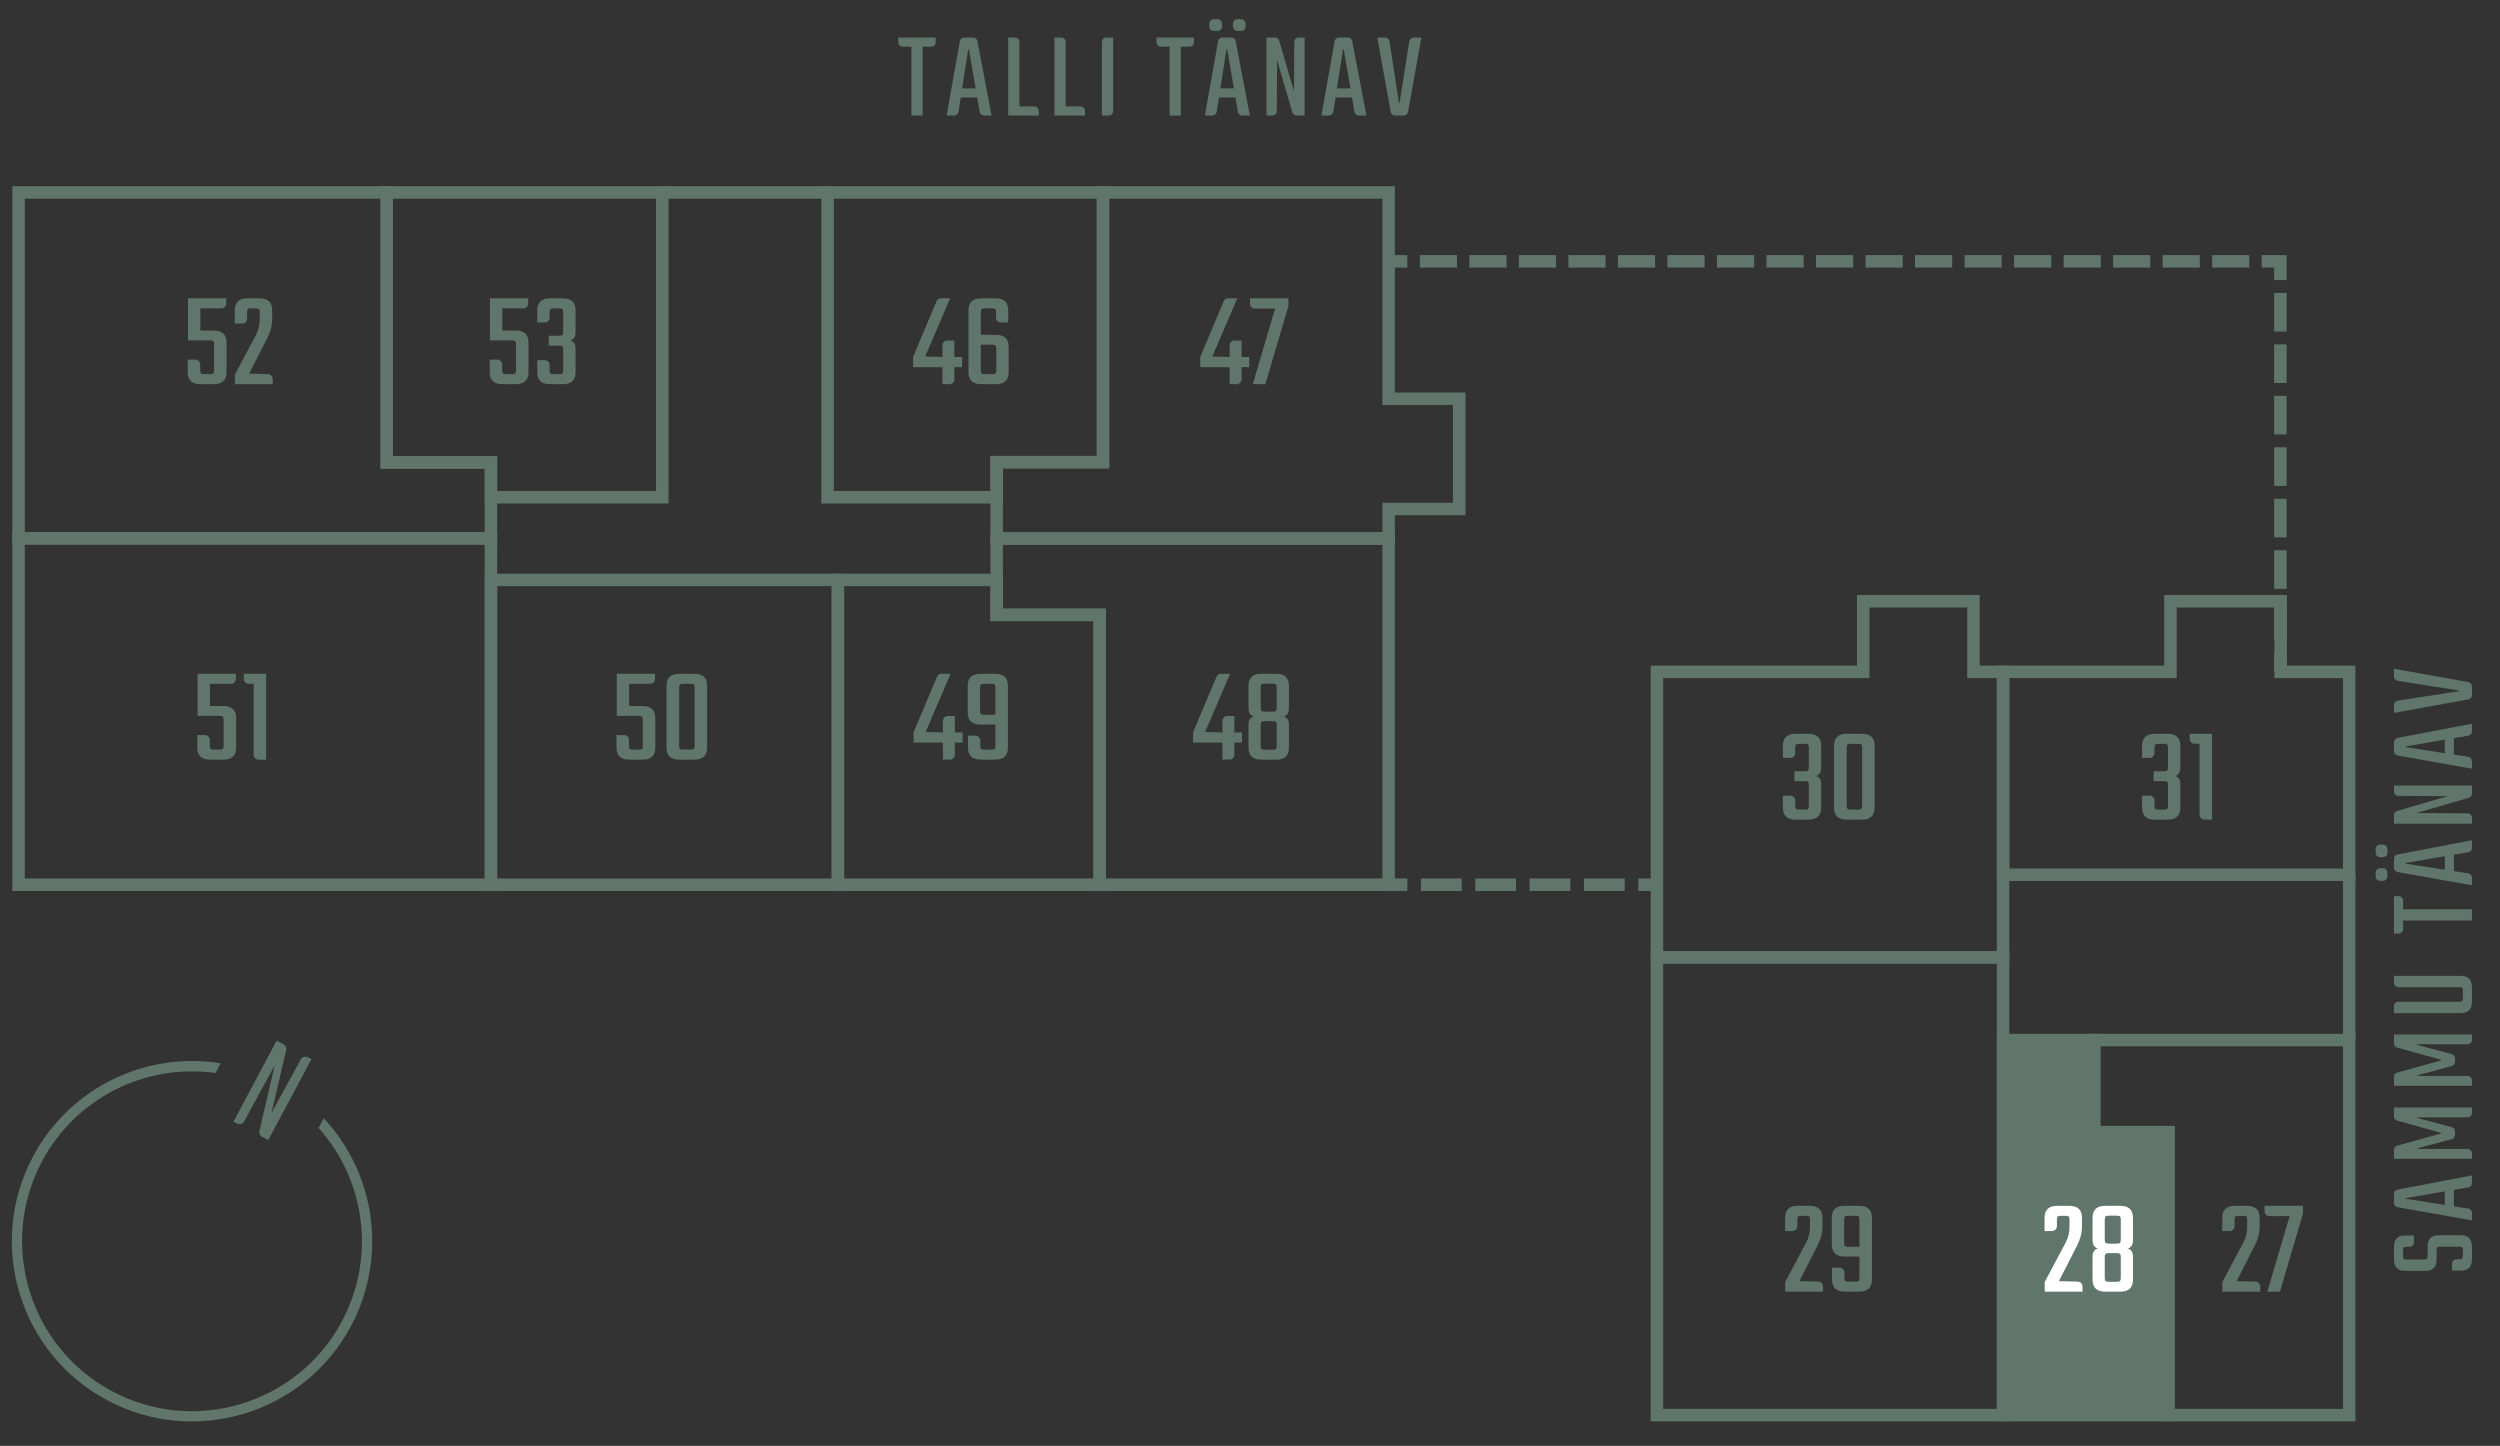 <?xml version="1.0" encoding="UTF-8"?><svg id="Layer_2" xmlns="http://www.w3.org/2000/svg" viewBox="0 0 200.576 116"><rect x="0" y="0" width="200.576" height="116" fill="#333333" stroke="none"/><g id="Base"><path d="M195.777,100.023c-.239,0-.289.05-.289.289v.74c0,.609-.3.909-.89.909h-1.649c-.59,0-.879-.31-.879-.93v-.979c0-.619.289-.929.879-.929h.721v.56c0,.189-.16.35-.351.35h-.229c-.24,0-.29.06-.29.3v.42c0,.239.05.3.29.3h1.389c.24,0,.29-.061.29-.3v-.729c0-.61.29-.92.88-.92h1.799c.59,0,.879.31.879.939v.97c0,.619-.289.93-.879.93h-.72v-.56c0-.19.159-.351.35-.351h.229c.24,0,.291-.06.291-.3v-.42c0-.239-.051-.289-.291-.289h-1.529Z" fill="#60766c" stroke-width="0"/><path d="M196.877,95.464v1.319l1.16.18c.17.03.289.18.289.35v.6l-5.967-1.06c-.17-.029-.289-.17-.289-.34v-.729c0-.17.119-.31.289-.34l5.967-1.139v.619c0,.17-.119.31-.289.34l-1.16.2ZM196.148,96.673v-1.089l-3.119.539c-.02,0-.02.021-.02.03s0,.02.02.03l3.119.489Z" fill="#60766c" stroke-width="0"/><path d="M198.326,92.973h-6.256v-.72c0-.16.109-.3.26-.34l3.518-.97c.01-.01.01-.02.01-.029s0-.03-.01-.03l-3.518-.97c-.15-.04-.26-.18-.26-.34v-.72h6.256v.44c0,.189-.16.35-.35.35h-3.998c-.02,0-.029.01-.029.03,0,.01.01.029.02.029l2.738.73c.15.039.26.18.26.339v.28c0,.16-.109.3-.26.34l-2.729.729c-.01,0-.02.021-.02.03,0,.02.01.03.03.03h3.987c.189,0,.35.159.35.35v.439Z" fill="#60766c" stroke-width="0"/><path d="M198.326,87.112h-6.256v-.72c0-.16.109-.3.26-.34l3.518-.97c.01-.01.01-.02.01-.029s0-.03-.01-.03l-3.518-.97c-.15-.04-.26-.18-.26-.34v-.72h6.256v.44c0,.189-.16.35-.35.35h-3.998c-.02,0-.029.01-.029.03,0,.01.01.029.02.029l2.738.73c.15.039.26.18.26.339v.28c0,.16-.109.3-.26.34l-2.729.729c-.01,0-.02.021-.02.03,0,.02.01.03.03.03h3.987c.189,0,.35.159.35.35v.439Z" fill="#60766c" stroke-width="0"/><path d="M192.07,78.295h5.377c.59,0,.879.31.879.939v1.109c0,.629-.289.939-.879.939h-5.377v-.56c0-.19.16-.351.35-.351h4.887c.24,0,.291-.06.291-.3v-.569c0-.25-.051-.3-.291-.3h-4.887c-.189,0-.35-.16-.35-.35v-.56Z" fill="#60766c" stroke-width="0"/><path d="M192.07,71.904h.379c.19,0,.351.149.351.35v.699h5.526v.899h-5.526v.7c0,.189-.16.35-.351.35h-.379v-2.998Z" fill="#60766c" stroke-width="0"/><path d="M190.951,68.773c-.19,0-.35-.159-.35-.35v-.31c0-.189.159-.35.35-.35h.239c.19,0,.351.16.351.35v.31c0,.19-.16.35-.351.35h-.239ZM190.951,70.673c-.19,0-.35-.16-.35-.35v-.32c0-.189.159-.35.35-.35h.239c.19,0,.351.16.351.35v.32c0,.189-.16.35-.351.35h-.239ZM196.877,68.574v1.319l1.16.18c.17.03.289.18.289.35v.6l-5.967-1.06c-.17-.029-.289-.17-.289-.34v-.729c0-.17.119-.31.289-.34l5.967-1.139v.619c0,.17-.119.31-.289.34l-1.16.2ZM196.148,69.783v-1.089l-3.119.539c-.02,0-.02.021-.02.03s0,.02.02.03l3.119.489Z" fill="#60766c" stroke-width="0"/><path d="M192.07,63.024h6.256v.65c0,.149-.1.289-.25.329l-4.197,1.229,4.098.021c.189,0,.35.159.35.35v.479h-6.256v-.689c0-.15.1-.29.25-.33l4.067-1.189-3.968-.02c-.189,0-.35-.16-.35-.35v-.48Z" fill="#60766c" stroke-width="0"/><path d="M196.877,59.224v1.319l1.16.18c.17.03.289.18.289.35v.6l-5.967-1.06c-.17-.029-.289-.17-.289-.34v-.729c0-.17.119-.31.289-.34l5.967-1.139v.619c0,.17-.119.31-.289.34l-1.16.2ZM196.148,60.433v-1.089l-3.119.539c-.02,0-.02.021-.02.03s0,.02.02.03l3.119.489Z" fill="#60766c" stroke-width="0"/><path d="M192.07,53.655l5.967,1.069c.17.03.289.18.289.35v.689c0,.17-.119.32-.289.351l-5.967,1.079v-.63c0-.18.13-.319.3-.35l4.937-.76c.011,0,.021-.01.021-.03,0-.01-.01-.02-.021-.02l-4.937-.779c-.17-.021-.3-.17-.3-.34v-.63Z" fill="#60766c" stroke-width="0"/><path d="M75.068,3.013v.379c0,.19-.149.351-.35.351h-.699v5.526h-.899V3.742h-.7c-.189,0-.35-.16-.35-.351v-.379h2.998Z" fill="#60766c" stroke-width="0"/><path d="M78.398,7.819h-1.319l-.18,1.159c-.03.17-.18.29-.35.29h-.6l1.06-5.967c.029-.17.17-.289.34-.289h.729c.17,0,.31.119.34.289l1.139,5.967h-.619c-.17,0-.31-.12-.34-.29l-.2-1.159ZM77.189,7.09h1.089l-.539-3.118c0-.02-.021-.02-.03-.02s-.02,0-.03.02l-.489,3.118Z" fill="#60766c" stroke-width="0"/><path d="M81.789,8.539h1.199c.19,0,.35.16.35.35v.38h-2.448V3.013h.55c.189,0,.35.159.35.35v5.177Z" fill="#60766c" stroke-width="0"/><path d="M85.499,8.539h1.199c.19,0,.35.16.35.35v.38h-2.448V3.013h.55c.189,0,.35.159.35.35v5.177Z" fill="#60766c" stroke-width="0"/><path d="M89.309,3.013v5.906c0,.189-.159.35-.35.35h-.55V3.362c0-.19.16-.35.35-.35h.55Z" fill="#60766c" stroke-width="0"/><path d="M95.788,3.013v.379c0,.19-.149.351-.35.351h-.699v5.526h-.899V3.742h-.7c-.189,0-.35-.16-.35-.351v-.379h2.998Z" fill="#60766c" stroke-width="0"/><path d="M99.118,7.819h-1.319l-.18,1.159c-.03.17-.18.29-.35.29h-.6l1.06-5.967c.029-.17.17-.289.34-.289h.729c.17,0,.31.119.34.289l1.139,5.967h-.619c-.17,0-.31-.12-.34-.29l-.2-1.159ZM97.02,1.892c0-.189.16-.35.35-.35h.32c.189,0,.35.16.35.35v.24c0,.189-.16.35-.35.35h-.32c-.189,0-.35-.16-.35-.35v-.24ZM97.909,7.09h1.089l-.539-3.118c0-.02-.021-.02-.03-.02s-.02,0-.03.02l-.489,3.118ZM98.919,1.892c0-.189.159-.35.35-.35h.31c.189,0,.35.16.35.35v.24c0,.189-.16.35-.35.35h-.31c-.19,0-.35-.16-.35-.35v-.24Z" fill="#60766c" stroke-width="0"/><path d="M104.668,3.013v6.256h-.65c-.149,0-.289-.1-.329-.25l-1.229-4.197-.021,4.098c0,.189-.159.35-.35.35h-.479V3.013h.689c.15,0,.29.1.33.249l1.189,4.068.02-3.968c0-.19.16-.35.35-.35h.48Z" fill="#60766c" stroke-width="0"/><path d="M108.468,7.819h-1.319l-.18,1.159c-.03.17-.18.29-.35.29h-.6l1.06-5.967c.029-.17.17-.289.34-.289h.729c.17,0,.31.119.34.289l1.139,5.967h-.619c-.17,0-.31-.12-.34-.29l-.2-1.159ZM107.259,7.09h1.089l-.539-3.118c0-.02-.021-.02-.03-.02s-.02,0-.03.02l-.489,3.118Z" fill="#60766c" stroke-width="0"/><path d="M114.037,3.013l-1.069,5.966c-.03.17-.18.29-.35.29h-.689c-.17,0-.32-.12-.351-.29l-1.079-5.966h.63c.18,0,.319.13.35.3l.76,4.937c0,.011.01.021.03.021.01,0,.02-.01.02-.021l.779-4.937c.021-.17.17-.3.34-.3h.63Z" fill="#60766c" stroke-width="0"/><polygon id="_3-52" points="39.388 43.191 1.49 43.191 1.49 15.44 31.031 15.44 31.031 37.105 39.388 37.105 39.388 43.191" fill="none" stroke="#60766c" stroke-miterlimit="10"/><rect id="_3-51" x="1.49" y="43.191" width="37.898" height="27.79" fill="none" stroke="#60766c" stroke-miterlimit="10"/><rect id="_3-50" x="39.388" y="46.527" width="27.837" height="24.455" fill="none" stroke="#60766c" stroke-miterlimit="10"/><polygon id="_3-49" points="88.228 70.981 67.224 70.981 67.224 46.527 79.964 46.527 79.964 49.332 88.228 49.332 88.228 70.981" fill="none" stroke="#60766c" stroke-miterlimit="10"/><polygon id="_3-46" points="79.964 39.895 66.399 39.895 66.399 15.44 88.494 15.44 88.494 37.079 79.964 37.079 79.964 39.895" fill="none" stroke="#60766c" stroke-miterlimit="10"/><polygon id="_8-30" points="160.708 76.807 132.937 76.807 132.937 53.904 149.489 53.904 149.489 48.24 158.331 48.24 158.331 53.904 160.708 53.904 160.708 70.187 160.708 70.187 160.708 76.807" fill="none" stroke="#60766c" stroke-miterlimit="10"/><polygon id="_3-53" points="53.135 39.895 39.388 39.895 39.388 37.105 31.031 37.105 31.031 15.44 53.135 15.44 53.135 39.895" fill="none" stroke="#60766c" stroke-miterlimit="10"/><polygon id="_3-48" points="111.411 70.981 88.228 70.981 88.228 49.332 79.964 49.332 79.964 43.204 111.411 43.204 111.411 45.588 111.411 45.588 111.411 54.431 111.411 54.431 111.411 70.981" fill="none" stroke="#60766c" stroke-miterlimit="10"/><polygon id="_3-47" points="111.411 15.44 88.494 15.44 88.494 37.079 79.964 37.079 79.964 39.895 79.964 39.895 79.964 43.204 111.411 43.204 111.411 40.834 117.076 40.834 117.076 31.992 111.411 31.992 111.411 15.44" fill="none" stroke="#60766c" stroke-miterlimit="10"/><polygon id="_8-29" points="160.708 113.535 132.937 113.535 132.937 76.807 160.708 76.807 160.708 83.437 160.708 83.437 160.708 113.535" fill="none" stroke="#60766c" stroke-miterlimit="10"/><polygon id="_8-31" points="188.478 70.18 160.708 70.18 160.708 53.904 174.137 53.904 174.137 48.241 182.979 48.241 182.979 53.904 188.478 53.904 188.478 70.18" fill="none" stroke="#60766c" stroke-miterlimit="10"/><polygon id="_8-28" points="160.708 113.535 160.708 83.443 168.016 83.443 168.016 90.833 173.972 90.833 173.972 113.535 160.708 113.535" fill="#60766c" stroke="#60766c" stroke-miterlimit="10"/><polygon id="_8-27" points="173.972 113.535 173.972 90.833 168.016 90.833 168.016 83.443 188.478 83.443 188.478 113.535 173.972 113.535" fill="none" stroke="#60766c" stroke-miterlimit="10"/><rect id="frame" width="200" height="116" fill="none" stroke-width="0"/><line x1="182.957" y1="53.904" x2="182.957" y2="52.404" fill="none" stroke="#60766c" stroke-miterlimit="10"/><line x1="182.957" y1="51.372" x2="182.957" y2="22.983" fill="none" stroke="#60766c" stroke-dasharray="0 0 3.097 1.032" stroke-miterlimit="10"/><polyline points="182.957 22.467 182.957 20.967 181.457 20.967" fill="none" stroke="#60766c" stroke-miterlimit="10"/><line x1="180.464" y1="20.967" x2="113.408" y2="20.967" fill="none" stroke="#60766c" stroke-dasharray="0 0 2.98 .993" stroke-miterlimit="10"/><line x1="112.911" y1="20.967" x2="111.411" y2="20.967" fill="none" stroke="#60766c" stroke-miterlimit="10"/><line x1="111.412" y1="70.981" x2="112.912" y2="70.981" fill="none" stroke="#60766c" stroke-miterlimit="10"/><line x1="114.002" y1="70.981" x2="130.892" y2="70.981" fill="none" stroke="#60766c" stroke-dasharray="0 0 3.269 1.09" stroke-miterlimit="10"/><line x1="131.437" y1="70.981" x2="132.937" y2="70.981" fill="none" stroke="#60766c" stroke-miterlimit="10"/><line x1="188.478" y1="83.443" x2="188.478" y2="70.183" fill="none" stroke="#60766c" stroke-miterlimit="10"/><line x1="66.399" y1="15.44" x2="53.135" y2="15.44" fill="none" stroke="#60766c" stroke-miterlimit="10"/><path d="M144.205,98.382c0,.209-.177.386-.386.386h-.604v-1.057c0-.649.341-.968,1.022-.968h.946c.693,0,1.034.318,1.034.968v.693c0,.517-.132,1.012-.385,1.507l-1.463,2.872,1.507.044c.209,0,.385.176.385.385v.418h-3.036v-.771l1.684-3.168c.209-.385.308-.825.308-1.32v-.506c0-.265-.055-.319-.33-.319h-.352c-.265,0-.33.055-.33.319v.517Z" fill="#60766c" stroke-width="0"/><path d="M149.154,96.743c.693,0,1.034.318,1.034.968v4.951c0,.648-.341.968-1.034.968h-1.133c-.693,0-1.034-.319-1.034-.968v-.957h.604c.209,0,.386.176.386.385v.418c0,.264.055.319.329.319h.562c.264,0,.319-.056.319-.319v-1.694h-1.199c-.683,0-1.023-.33-1.023-.979v-2.123c0-.649.341-.968,1.023-.968h1.166ZM149.187,100.032v-2.167c0-.265-.056-.319-.319-.319h-.583c-.264,0-.33.055-.33.319v1.848c0,.254.066.319.33.319h.902Z" fill="#60766c" stroke-width="0"/><path d="M165.026,98.382c0,.209-.177.386-.386.386h-.604v-1.057c0-.649.341-.968,1.022-.968h.946c.693,0,1.034.318,1.034.968v.693c0,.517-.132,1.012-.385,1.507l-1.463,2.872,1.507.044c.209,0,.385.176.385.385v.418h-3.036v-.771l1.684-3.168c.209-.385.308-.825.308-1.32v-.506c0-.265-.055-.319-.33-.319h-.352c-.265,0-.33.055-.33.319v.517Z" fill="#fff" stroke-width="0"/><path d="M171.131,99.482c0,.385-.144.616-.43.682.286.077.43.298.43.649v1.849c0,.648-.341.968-1.023.968h-1.199c-.682,0-1.023-.319-1.023-.968v-1.849c0-.352.144-.572.43-.649-.286-.065-.43-.297-.43-.682v-1.771c0-.649.342-.968,1.023-.968h1.199c.683,0,1.023.318,1.023.968v1.771ZM170.151,97.854c0-.121-.021-.209-.055-.254-.044-.044-.132-.065-.265-.065h-.648c-.132,0-.22.021-.253.065-.044.045-.066.133-.066.254v1.605c0,.121.022.209.066.253.033.044.121.066.253.066h.648c.133,0,.221-.022.265-.066.033-.044.055-.132.055-.253v-1.605ZM170.151,100.857c0-.121-.021-.209-.055-.253-.044-.044-.132-.066-.265-.066h-.648c-.132,0-.22.022-.253.066-.044.044-.066.132-.066.253v1.65c0,.132.022.22.066.264.033.044.121.066.253.066h.648c.133,0,.221-.022.265-.066.033-.044.055-.132.055-.264v-1.65Z" fill="#fff" stroke-width="0"/><path d="M179.282,98.383c0,.209-.177.386-.386.386h-.604v-1.057c0-.649.341-.968,1.022-.968h.946c.693,0,1.034.318,1.034.968v.693c0,.517-.132,1.012-.385,1.507l-1.463,2.872,1.507.044c.209,0,.385.176.385.385v.418h-3.036v-.771l1.684-3.168c.209-.385.308-.825.308-1.32v-.506c0-.265-.055-.319-.33-.319h-.352c-.265,0-.33.055-.33.319v.517Z" fill="#60766c" stroke-width="0"/><path d="M184.77,96.744v.616l-1.849,6.271h-1.012l1.793-6.062h-1.628c-.209,0-.385-.177-.385-.386v-.439h3.08Z" fill="#60766c" stroke-width="0"/><path d="M172.853,60.423c0,.209-.178.385-.387.385h-.604v-.968c0-.649.34-.969,1.021-.969h1.014c.693,0,1.033.319,1.033.969v1.738c0,.385-.143.616-.439.683.297.065.439.274.439.638v1.893c0,.648-.34.968-1.033.968h-1.014c-.682,0-1.021-.319-1.021-.968v-.957h.604c.209,0,.387.176.387.385v.418c0,.264.064.319.33.319h.428c.264,0,.33-.056.33-.319v-1.65c0-.264-.066-.319-.33-.319h-.824v-.792h.824c.264,0,.33-.055.33-.319v-1.562c0-.265-.066-.319-.33-.319h-.428c-.266,0-.33.055-.33.319v.429Z" fill="#60766c" stroke-width="0"/><path d="M177.473,58.871v6.888h-.615c-.209,0-.385-.176-.385-.385v-5.699h-.408c-.209,0-.385-.176-.385-.385v-.419h1.793Z" fill="#60766c" stroke-width="0"/><path d="M144.034,60.423c0,.209-.177.385-.386.385h-.604v-.968c0-.649.341-.969,1.022-.969h1.013c.693,0,1.034.319,1.034.969v1.738c0,.385-.144.616-.44.683.297.065.44.274.44.638v1.893c0,.648-.341.968-1.034.968h-1.013c-.682,0-1.022-.319-1.022-.968v-.957h.604c.209,0,.386.176.386.385v.418c0,.264.065.319.33.319h.429c.264,0,.33-.056.33-.319v-1.65c0-.264-.066-.319-.33-.319h-.825v-.792h.825c.264,0,.33-.055.33-.318v-1.562c0-.265-.066-.319-.33-.319h-.429c-.265,0-.33.055-.33.319v.429Z" fill="#60766c" stroke-width="0"/><path d="M150.403,64.791c0,.648-.341.968-1.023.968h-1.199c-.692,0-1.034-.319-1.034-.968v-4.951c0-.649.342-.969,1.034-.969h1.199c.683,0,1.023.319,1.023.969v4.951ZM149.402,59.994c0-.133-.022-.221-.066-.265-.044-.033-.132-.055-.264-.055h-.594c-.253,0-.319.055-.319.319v4.643c0,.132.021.22.066.253.032.044.12.066.253.066h.594c.132,0,.22-.022.264-.066.044-.033.066-.121.066-.253v-4.643Z" fill="#60766c" stroke-width="0"/><path d="M77.224,58.767v.814h-.616v.979c0,.209-.176.385-.385.385h-.572v-1.364h-2.354v-.825l1.882-4.467c.055-.143.197-.231.352-.231h.737l-2.003,4.665,1.387.044v-.935c0-.209.176-.386.385-.386h.572v1.32h.616Z" fill="#60766c" stroke-width="0"/><path d="M79.83,54.058c.693,0,1.034.319,1.034.969v4.951c0,.648-.341.968-1.034.968h-1.133c-.693,0-1.035-.319-1.035-.968v-.958h.605c.209,0,.385.177.385.386v.418c0,.264.056.319.33.319h.562c.265,0,.319-.056.319-.319v-1.694h-1.199c-.682,0-1.023-.33-1.023-.979v-2.123c0-.649.342-.969,1.023-.969h1.166ZM79.863,57.348v-2.167c0-.265-.055-.319-.319-.319h-.583c-.264,0-.33.055-.33.319v1.848c0,.253.066.319.33.319h.902Z" fill="#60766c" stroke-width="0"/><path d="M50.474,56.644h1.067c.692,0,1.034.319,1.034.969v2.365c0,.648-.342.968-1.034.968h-1.057c-.682,0-1.023-.319-1.023-.968v-1.002h.616c.209,0,.386.177.386.386v.462c0,.264.065.319.33.319h.45c.265,0,.33-.056.33-.319v-2.058c0-.264-.065-.33-.33-.33h-1.76v-3.378h3.069v.419c0,.209-.176.385-.385.385h-1.694v1.782Z" fill="#60766c" stroke-width="0"/><path d="M56.732,59.978c0,.648-.341.968-1.022.968h-1.199c-.693,0-1.034-.319-1.034-.968v-4.951c0-.649.341-.969,1.034-.969h1.199c.682,0,1.022.319,1.022.969v4.951ZM55.731,55.182c0-.133-.021-.221-.065-.265-.044-.033-.133-.055-.265-.055h-.594c-.253,0-.319.055-.319.319v4.643c0,.132.022.22.066.253.033.044.121.066.253.066h.594c.132,0,.221-.022.265-.066.044-.033.065-.121.065-.253v-4.643Z" fill="#60766c" stroke-width="0"/><path d="M16.844,56.644h1.067c.693,0,1.034.319,1.034.968v2.365c0,.649-.341.969-1.034.969h-1.056c-.683,0-1.023-.319-1.023-.969v-1.001h.616c.209,0,.385.176.385.386v.462c0,.264.066.318.33.318h.451c.264,0,.33-.055.33-.318v-2.058c0-.264-.066-.33-.33-.33h-1.761v-3.378h3.07v.419c0,.209-.177.385-.386.385h-1.694v1.782Z" fill="#60766c" stroke-width="0"/><path d="M21.354,54.058v6.888h-.616c-.209,0-.386-.176-.386-.386v-5.698h-.406c-.209,0-.386-.176-.386-.385v-.419h1.794Z" fill="#60766c" stroke-width="0"/><path d="M16.074,26.52h1.067c.693,0,1.034.319,1.034.968v2.365c0,.65-.341.969-1.034.969h-1.056c-.683,0-1.023-.318-1.023-.969v-1h.616c.209,0,.385.176.385.385v.462c0,.265.066.319.33.319h.451c.264,0,.33-.055.33-.319v-2.058c0-.264-.066-.33-.33-.33h-1.761v-3.377h3.07v.418c0,.209-.177.385-.386.385h-1.694v1.782Z" fill="#60766c" stroke-width="0"/><path d="M19.825,25.574c0,.209-.176.385-.385.385h-.605v-1.056c0-.649.342-.968,1.023-.968h.946c.693,0,1.034.318,1.034.968v.693c0,.517-.132,1.013-.385,1.507l-1.464,2.871,1.508.045c.209,0,.385.176.385.385v.418h-3.036v-.77l1.683-3.169c.209-.386.309-.825.309-1.32v-.506c0-.265-.056-.319-.33-.319h-.353c-.264,0-.33.055-.33.319v.517Z" fill="#60766c" stroke-width="0"/><path d="M40.301,26.519h1.067c.693,0,1.034.32,1.034.969v2.365c0,.649-.341.969-1.034.969h-1.056c-.683,0-1.023-.319-1.023-.969v-1.001h.616c.209,0,.385.176.385.386v.461c0,.265.066.319.33.319h.451c.264,0,.33-.055.33-.319v-2.057c0-.264-.066-.33-.33-.33h-1.761v-3.378h3.07v.419c0,.209-.177.385-.386.385h-1.694v1.781Z" fill="#60766c" stroke-width="0"/><path d="M44.096,25.486c0,.209-.176.385-.385.385h-.605v-.969c0-.648.342-.968,1.023-.968h1.013c.692,0,1.034.319,1.034.968v1.738c0,.386-.144.617-.44.683.297.065.44.274.44.638v1.893c0,.649-.342.969-1.034.969h-1.013c-.682,0-1.023-.319-1.023-.969v-.957h.605c.209,0,.385.176.385.385v.418c0,.265.066.319.33.319h.43c.264,0,.33-.055.33-.319v-1.65c0-.264-.066-.318-.33-.318h-.825v-.793h.825c.264,0,.33-.055.33-.318v-1.562c0-.264-.066-.318-.33-.318h-.43c-.264,0-.33.055-.33.318v.43Z" fill="#60766c" stroke-width="0"/><path d="M77.185,28.643v.814h-.616v.979c0,.21-.176.386-.385.386h-.572v-1.364h-2.354v-.825l1.882-4.467c.055-.143.198-.231.352-.231h.737l-2.002,4.665,1.386.044v-.935c0-.209.176-.386.385-.386h.572v1.32h.616Z" fill="#60766c" stroke-width="0"/><path d="M78.691,26.861h1.21c.682,0,1.023.33,1.023.979v2.013c0,.649-.342.969-1.023.969h-1.166c-.693,0-1.034-.319-1.034-.969v-4.95c0-.649.341-.969,1.034-.969h1.133c.683,0,1.023.319,1.023.969v.968h-.595c-.209,0-.385-.176-.385-.385v-.429c0-.265-.065-.319-.33-.319h-.561c-.265,0-.33.055-.33.319v1.804ZM79.935,27.973c0-.253-.066-.319-.33-.319h-.913v2.047c0,.264.065.318.33.318h.583c.264,0,.33-.055.33-.318v-1.728Z" fill="#60766c" stroke-width="0"/><path d="M100.225,28.643v.814h-.615v.979c0,.21-.177.386-.386.386h-.572v-1.364h-2.354v-.825l1.882-4.467c.055-.143.198-.231.353-.231h.736l-2.002,4.665,1.386.044v-.935c0-.209.177-.386.386-.386h.572v1.32h.615Z" fill="#60766c" stroke-width="0"/><path d="M103.371,23.934v.616l-1.849,6.271h-1.012l1.793-6.062h-1.628c-.209,0-.385-.176-.385-.385v-.44h3.08Z" fill="#60766c" stroke-width="0"/><path d="M99.649,58.767v.814h-.616v.979c0,.209-.176.385-.385.385h-.572v-1.364h-2.354v-.825l1.882-4.467c.055-.143.197-.231.352-.231h.737l-2.003,4.665,1.387.044v-.935c0-.209.176-.386.385-.386h.572v1.32h.616Z" fill="#60766c" stroke-width="0"/><path d="M103.411,56.799c0,.385-.144.615-.43.682.286.077.43.297.43.649v1.849c0,.648-.341.968-1.023.968h-1.199c-.683,0-1.022-.319-1.022-.968v-1.849c0-.353.143-.572.429-.649-.286-.066-.429-.297-.429-.682v-1.771c0-.649.34-.969,1.022-.969h1.199c.683,0,1.023.319,1.023.969v1.771ZM102.432,55.17c0-.121-.021-.209-.055-.253-.044-.044-.132-.065-.264-.065h-.649c-.132,0-.22.021-.253.065-.044.044-.066.132-.066.253v1.606c0,.121.022.209.066.253.033.044.121.066.253.066h.649c.132,0,.22-.022.264-.066.033-.044.055-.132.055-.253v-1.606ZM102.432,58.174c0-.121-.021-.209-.055-.253-.044-.044-.132-.066-.264-.066h-.649c-.132,0-.22.022-.253.066-.044.044-.066.132-.066.253v1.65c0,.132.022.22.066.264.033.044.121.066.253.066h.649c.132,0,.22-.022.264-.066.033-.044.055-.132.055-.264v-1.65Z" fill="#60766c" stroke-width="0"/><rect id="frame-2" x="0" width="200" height="116" fill="none" stroke-width="0"/><path d="M24.986,84.977l-3.463,6.493-.501-.267c-.167-.089-.252-.282-.21-.461l1.228-5.271-2.452,4.498c-.106.198-.361.277-.56.171l-.292-.156,3.463-6.493.553.295c.167.089.252.282.21.46l-1.186,5.066,2.357-4.32c.106-.199.361-.277.56-.171l.292.156Z" fill="#60766c" stroke-width="0"/><path d="M25.976,89.721l-.414.777c3.808,4.256,4.572,10.447,1.874,15.506-3.538,6.634-11.813,9.153-18.447,5.615S-.165,99.806,3.373,93.172c2.698-5.059,8.265-7.874,13.92-7.084l.414-.777c-6.099-.984-12.151,2.019-15.059,7.474-3.751,7.034-1.08,15.808,5.954,19.559,7.034,3.751,15.808,1.08,19.559-5.954,2.909-5.454,2.031-12.153-2.185-16.669Z" fill="#60766c" stroke-width="0"/></g></svg>